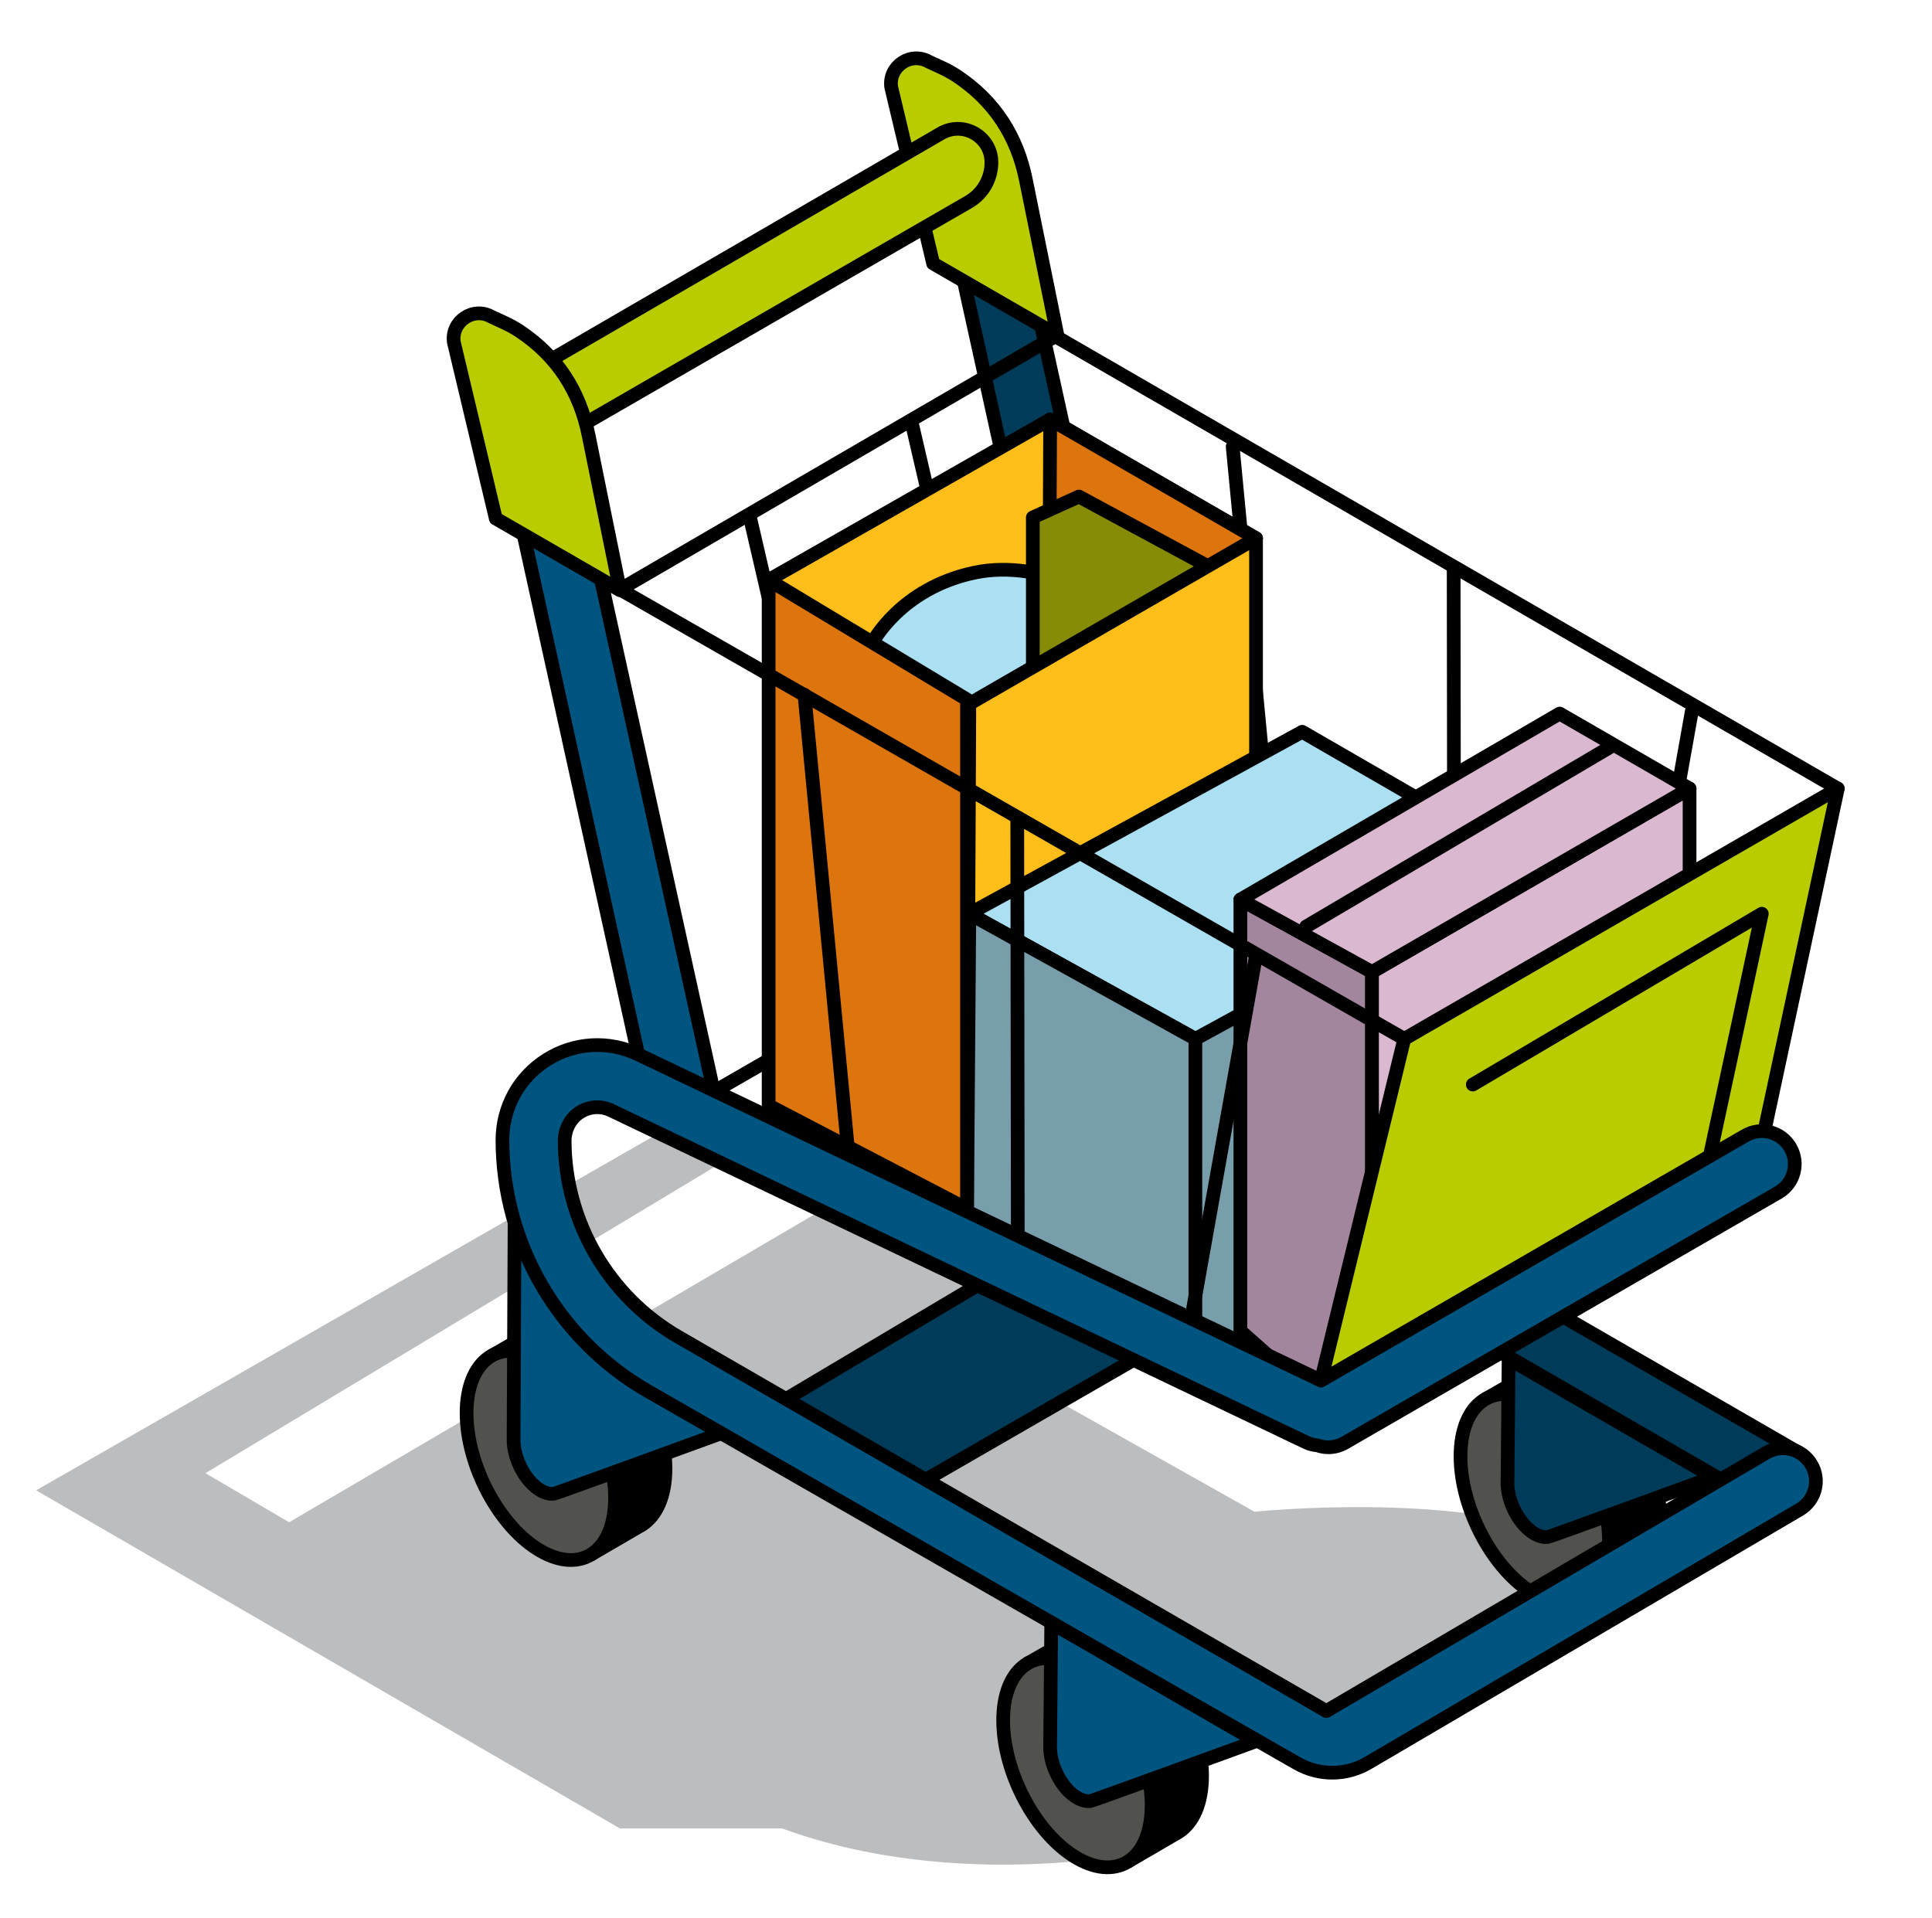 <svg width="141" height="140" viewBox="0 0 141 140" fill="none" xmlns="http://www.w3.org/2000/svg">
<g clip-path="url(#clip0_21240_2292)">
<path d="M83.584 135.134C83.584 135.134 69.911 138.158 57.093 133.451H45.249L2.638 108.772L50.628 81.245L55.119 83.381L14.995 107.52L21.099 111.101L61.906 87.189L93.154 96.449L74.674 99.605L74.148 100.542L91.555 110.334C91.555 110.334 105.956 108.825 114.557 112.182C116.092 116.852 113.328 118.448 113.328 118.448L100.532 125.51C100.532 125.51 94.999 125.838 94.506 125.838C94.014 125.838 89.394 124.085 88.635 124.194C87.876 124.303 82.562 126.274 82.562 126.274L83.578 135.131L83.584 135.134Z" fill="#BBBDBF"/>
<path d="M43.152 113.448L41.113 109.385C39.596 107.724 38.422 105.4 37.955 103.088L35.88 98.952L39.243 97.023C39.444 96.866 39.663 96.74 39.898 96.648C40.802 96.289 41.931 96.412 43.149 97.11C46.142 98.818 48.567 103.328 48.567 107.181C48.567 109.166 47.923 110.586 46.89 111.266C46.797 111.328 46.705 111.384 46.607 111.432L43.149 113.448H43.152Z" fill="black" stroke="black" stroke-linecap="round" stroke-linejoin="round"/>
<path d="M34.052 103.13C34.052 106.983 36.476 111.493 39.47 113.201C42.463 114.909 44.888 113.173 44.888 109.318C44.888 105.465 42.463 100.954 39.47 99.246C36.476 97.538 34.052 99.274 34.052 103.13Z" fill="#51514D" stroke="black" stroke-linecap="round" stroke-linejoin="round"/>
<path d="M52.509 104.65L37.563 87.189C37.563 87.189 37.482 104.838 37.482 105.087C37.482 106.501 38.372 108.159 39.472 108.786C39.828 108.987 40.158 109.057 40.447 109.013C40.629 108.985 52.509 104.65 52.509 104.65Z" fill="#005580" stroke="black" stroke-linecap="round" stroke-linejoin="round"/>
<path d="M54.758 37.867L63.18 74.197" stroke="black" stroke-linecap="round" stroke-linejoin="round"/>
<path d="M66.529 30.811L74.954 67.141" stroke="black" stroke-linecap="round" stroke-linejoin="round"/>
<path d="M52.092 79.677L71.241 68.634" stroke="black" stroke-linecap="round" stroke-linejoin="round"/>
<path d="M82.444 66.688C81.341 66.688 80.347 65.923 80.1 64.8L68.783 13.434C68.497 12.138 69.318 10.856 70.611 10.57C71.905 10.284 73.19 11.102 73.476 12.399L84.793 63.764C85.079 65.061 84.258 66.343 82.965 66.629C82.791 66.668 82.618 66.685 82.447 66.685L82.444 66.688Z" fill="#003B59" stroke="black" stroke-linecap="round" stroke-linejoin="round"/>
<path d="M68.1 19.228L77.169 24.464L74.884 13.194C74.246 9.946 72.574 7.37 69.836 5.55C69.469 5.306 69.082 5.099 68.685 4.917L67.797 4.508C66.467 3.741 64.832 4.836 65.042 6.359L68.102 19.225L68.1 19.228Z" fill="#B9CC00" stroke="black" stroke-linecap="round" stroke-linejoin="round"/>
<path d="M40.55 32.144L70.69 14.742C71.72 14.146 72.356 13.048 72.356 11.858C72.356 9.968 70.306 8.789 68.671 9.736L40.55 26.054V32.144Z" fill="#B9CC00" stroke="black" stroke-linecap="round" stroke-linejoin="round"/>
<path d="M118.746 78.42L123.47 51.912" stroke="black" stroke-linecap="round" stroke-linejoin="round"/>
<path d="M93.157 66.007L89.962 32.589" stroke="black" stroke-linecap="round" stroke-linejoin="round"/>
<path d="M106.126 71.7L106.09 41.493" stroke="black" stroke-linecap="round" stroke-linejoin="round"/>
<path d="M56.096 42.33L76.642 30.61L91.67 39.287C91.67 39.287 85.781 48.866 85.6 49.109C85.418 49.353 80.361 55.376 74.282 54.95C68.203 54.524 59.383 47.124 58.958 46.9C58.532 46.676 56.099 42.333 56.099 42.333L56.096 42.33Z" fill="#FFBE19" stroke="black" stroke-linecap="round" stroke-linejoin="round"/>
<path d="M76.642 30.61L91.667 39.287L81.582 54.51L76.533 54.886L76.642 30.61Z" fill="#DD750E" stroke="black" stroke-linecap="round" stroke-linejoin="round"/>
<path d="M63.676 46.897C63.676 46.897 65.706 42.963 71.059 41.807C76.413 40.65 81.582 44.352 81.582 44.352L80.243 50.993C80.243 50.993 77.415 51.282 75.847 52.08C74.282 52.878 71.152 52.973 70.709 52.987C70.267 53.001 67.165 51.724 67.165 51.724L63.676 46.9V46.897Z" fill="#ABE0F2" stroke="black" stroke-linecap="round" stroke-linejoin="round"/>
<path d="M75.377 51.464V37.764L78.742 36.24L88.638 41.583C88.638 41.583 85.636 48.157 85.616 48.418C85.597 48.678 75.377 51.461 75.377 51.461V51.464Z" fill="#868C06" stroke="black" stroke-linecap="round" stroke-linejoin="round"/>
<path d="M70.743 51.369L91.667 39.287V76.003L70.575 88.231L70.743 51.369Z" fill="#FFBE19" stroke="black" stroke-linecap="round" stroke-linejoin="round"/>
<path d="M87.731 99.604L85.72 99.176L84.051 72.778L93.386 71.674C93.386 71.674 96.794 80.791 95.638 82.986C94.481 85.179 91.32 100.87 91.32 100.87L87.733 99.604H87.731Z" fill="#799EAB" stroke="black" stroke-linecap="round" stroke-linejoin="round"/>
<path d="M95.036 53.41L70.743 66.688L87.24 75.824L111.194 62.739L95.036 53.41Z" fill="#ABE0F2" stroke="black" stroke-linecap="round" stroke-linejoin="round"/>
<path d="M90.525 97.135V65.654L100.132 70.938V98.658L96.942 102.825L90.525 97.135Z" fill="#A3869E" stroke="black" stroke-linecap="round" stroke-linejoin="round"/>
<path d="M123.307 74.108V57.554L100.132 70.938V93.148L120.026 79.156L123.307 74.108Z" fill="#D9B8D0" stroke="black" stroke-linecap="round" stroke-linejoin="round"/>
<path d="M70.743 66.688L87.24 75.821V98.135C87.24 98.135 71.311 89.95 70.578 89.874C69.844 89.799 70.578 88.228 70.578 88.228L70.743 66.685V66.688Z" fill="#799EAB" stroke="black" stroke-linecap="round" stroke-linejoin="round"/>
<path d="M56.096 80.679V42.331L70.575 51.055V88.231L56.096 80.679Z" fill="#DD750E" stroke="black" stroke-linecap="round" stroke-linejoin="round"/>
<path d="M49.743 82.597C48.64 82.597 47.646 81.833 47.399 80.71L36.082 29.344C35.796 28.048 36.617 26.765 37.91 26.48C39.204 26.194 40.489 27.012 40.775 28.308L52.092 79.674C52.378 80.97 51.557 82.253 50.264 82.538C50.09 82.578 49.916 82.594 49.746 82.594L49.743 82.597Z" fill="#005580" stroke="black" stroke-linecap="round" stroke-linejoin="round"/>
<path d="M56.886 102.393L74.568 91.885L84.597 98.174L64.348 109.855L56.886 102.393Z" fill="#003B59" stroke="black" stroke-linecap="round" stroke-linejoin="round"/>
<path d="M96.408 100.761L102.486 75.824L134.124 57.554L128.58 83.434L96.408 100.761Z" fill="#B9CC00" stroke="black" stroke-linecap="round" stroke-linejoin="round"/>
<path d="M115.691 116.603L113.653 112.54C112.135 110.88 110.962 108.556 110.494 106.243L108.42 102.108L111.782 100.178C111.984 100.022 112.202 99.896 112.438 99.803C113.342 99.445 114.47 99.568 115.688 100.265C118.682 101.973 121.106 106.484 121.106 110.337C121.106 112.322 120.462 113.742 119.429 114.422C119.337 114.484 119.244 114.54 119.146 114.587L115.688 116.603H115.691Z" fill="black" stroke="black" stroke-linecap="round" stroke-linejoin="round"/>
<path d="M106.591 106.285C106.591 110.138 109.016 114.649 112.009 116.357C115.002 118.065 117.427 116.329 117.427 112.473C117.427 108.621 115.002 104.11 112.009 102.402C109.016 100.694 106.591 102.43 106.591 106.285Z" fill="#51514D" stroke="black" stroke-linecap="round" stroke-linejoin="round"/>
<path d="M125.046 107.805L110.1 99.176C110.1 99.176 110.018 107.996 110.018 108.245C110.018 109.659 110.909 111.317 112.009 111.944C112.365 112.145 112.695 112.215 112.984 112.171C113.166 112.143 125.046 107.808 125.046 107.808V107.805Z" fill="#003B59" stroke="black" stroke-linecap="round" stroke-linejoin="round"/>
<path d="M131.074 105.902L111.584 94.648L106.448 96.925L128.804 109.833C129.162 110.04 129.551 110.138 129.938 110.138C130.722 110.138 131.483 109.732 131.906 109.004C132.533 107.918 132.161 106.532 131.074 105.904V105.902Z" fill="#003B59" stroke="black" stroke-linecap="round" stroke-linejoin="round"/>
<path d="M82.312 135.876L80.274 131.813C78.756 130.153 77.583 127.829 77.116 125.516L75.041 121.38L78.404 119.451C78.605 119.294 78.824 119.168 79.059 119.076C79.963 118.717 81.092 118.841 82.31 119.538C85.303 121.246 87.728 125.757 87.728 129.609C87.728 131.595 87.084 133.014 86.05 133.695C85.958 133.756 85.866 133.812 85.768 133.86L82.31 135.876H82.312Z" fill="black" stroke="black" stroke-linecap="round" stroke-linejoin="round"/>
<path d="M73.212 125.558C73.212 129.41 75.637 133.921 78.63 135.629C81.624 137.337 84.048 135.601 84.048 131.746C84.048 127.893 81.624 123.382 78.63 121.674C75.637 119.966 73.212 121.702 73.212 125.558Z" fill="#51514D" stroke="black" stroke-linecap="round" stroke-linejoin="round"/>
<path d="M91.667 127.078L76.721 118.448C76.721 118.448 76.64 127.268 76.64 127.517C76.64 128.931 77.53 130.589 78.63 131.216C78.986 131.418 79.316 131.488 79.605 131.443C79.787 131.415 91.667 127.081 91.667 127.081V127.078Z" fill="#005580" stroke="black" stroke-linecap="round" stroke-linejoin="round"/>
<path d="M132.194 106.887C131.522 105.742 130.05 105.358 128.907 106.03L96.8 124.88L49.505 97.571C44.414 94.631 41.242 89.169 41.209 83.294C41.203 82.426 41.631 81.592 42.379 81.147C43.073 80.735 43.885 80.699 44.616 81.049L95.327 105.271C95.593 105.397 95.87 105.467 96.147 105.487C96.402 105.577 96.671 105.627 96.945 105.627C97.354 105.627 97.766 105.523 98.144 105.305L129.784 87.038C130.932 86.374 131.326 84.904 130.663 83.756C129.999 82.608 128.529 82.213 127.381 82.877L96.408 100.761L46.573 76.955C44.417 75.925 41.92 76.07 39.898 77.347C37.877 78.621 36.67 80.811 36.67 83.202C36.67 90.728 40.718 97.742 47.237 101.505C47.237 101.505 84.034 122.62 94.666 128.699C96.273 129.617 98.247 129.606 99.843 128.668L131.34 110.177C132.486 109.505 132.869 108.032 132.197 106.89L132.194 106.887Z" fill="#005580" stroke="black" stroke-linecap="round" stroke-linejoin="round"/>
<path d="M86.944 96.239L91.667 69.734" stroke="black" stroke-linecap="round" stroke-linejoin="round"/>
<path d="M74.279 89.877L74.24 59.671" stroke="black" stroke-linecap="round" stroke-linejoin="round"/>
<path d="M61.909 84.123L58.711 50.705" stroke="black" stroke-linecap="round" stroke-linejoin="round"/>
<path d="M123.307 57.554L100.132 70.938L90.525 65.654L113.826 52.08L123.307 57.554Z" fill="#D9B8D0" stroke="black" stroke-linecap="round" stroke-linejoin="round"/>
<path d="M95.327 67.62L117.534 54.51" stroke="black" stroke-linecap="round" stroke-linejoin="round"/>
<path d="M36.18 37.842L45.249 43.078L42.964 31.808C42.326 28.56 40.654 25.984 37.916 24.164C37.549 23.92 37.162 23.713 36.765 23.531L35.877 23.122C34.547 22.355 32.912 23.45 33.122 24.973L36.182 37.839L36.18 37.842Z" fill="#B9CC00" stroke="black" stroke-linecap="round" stroke-linejoin="round"/>
<path d="M102.486 75.824L45.249 43.019L77.015 24.539L134.124 57.554" stroke="black" stroke-linecap="round" stroke-linejoin="round"/>
<path d="M107.487 79.156L128.58 66.688L124.788 84.372" stroke="black" stroke-linecap="round" stroke-linejoin="round"/>
</g>
<defs>
<clipPath id="clip0_21240_2292">
<rect width="140" height="140" fill="white" transform="translate(0.25)"/>
</clipPath>
</defs>
</svg>
